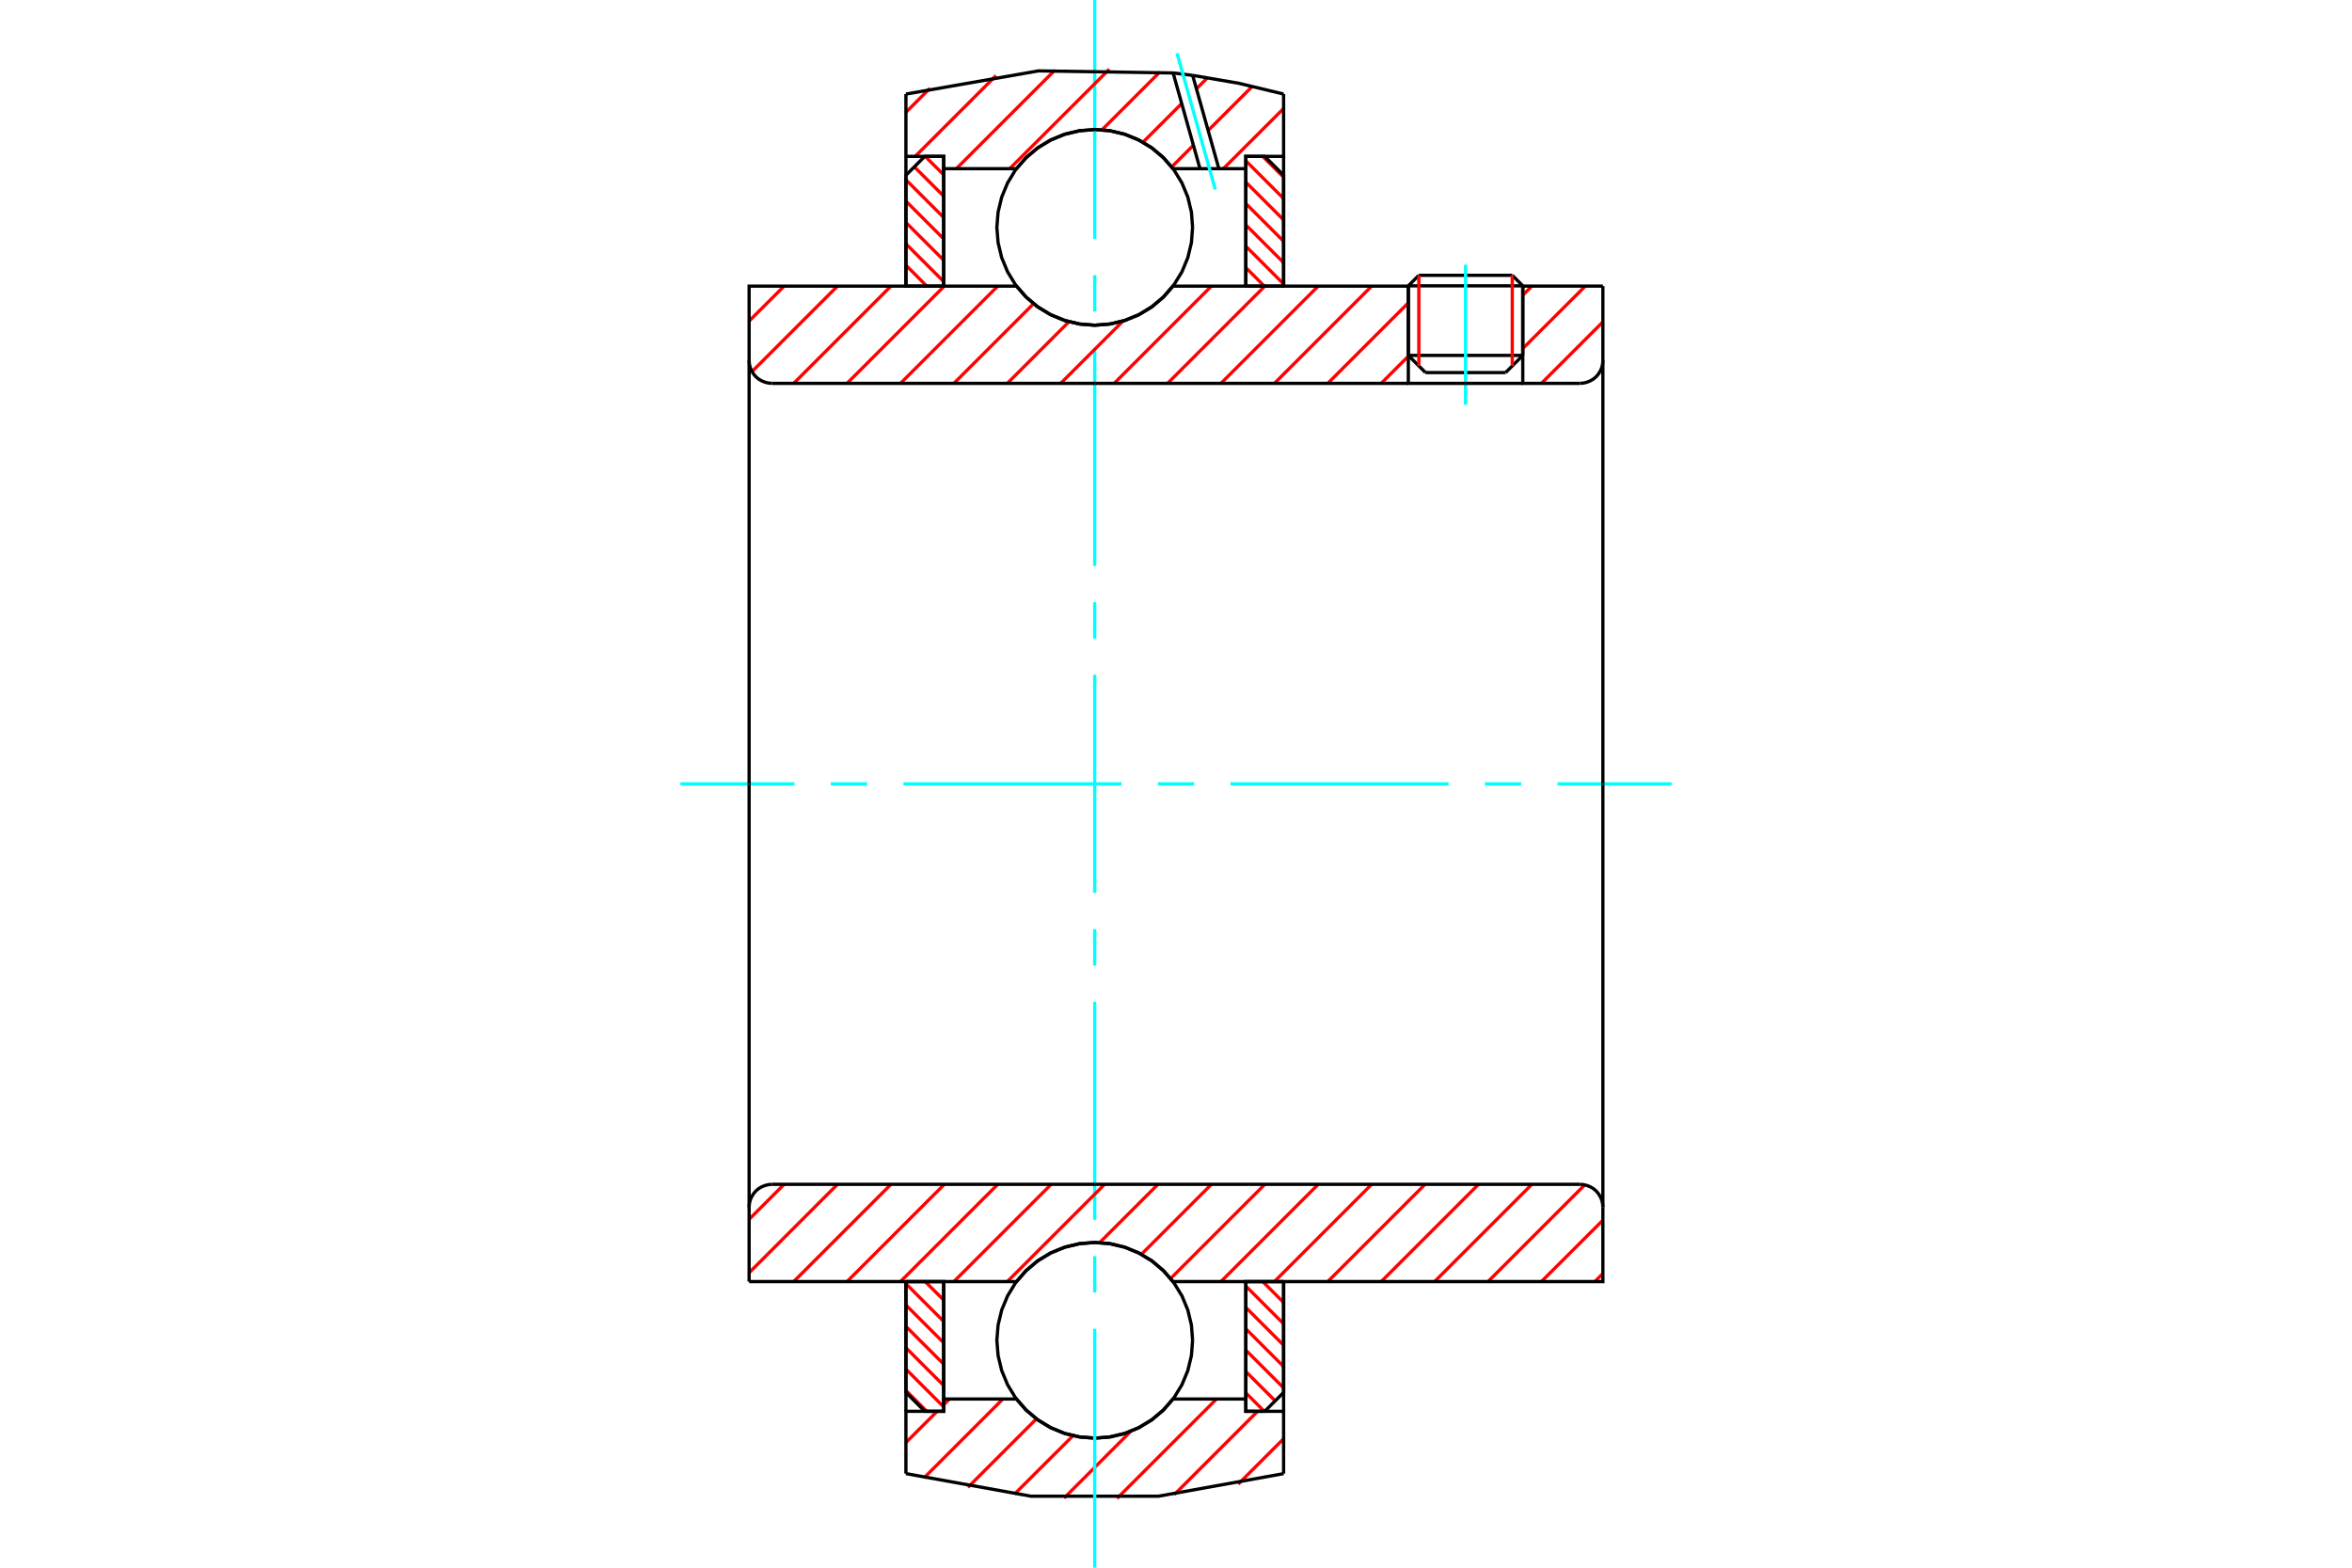 <?xml version="1.0" standalone="no"?>
<!DOCTYPE svg PUBLIC "-//W3C//DTD SVG 1.1//EN"
	"http://www.w3.org/Graphics/SVG/1.1/DTD/svg11.dtd">
<svg xmlns="http://www.w3.org/2000/svg" height="100%" width="100%" viewBox="0 0 36000 24000">
	<rect x="-1800" y="-1200" width="39600" height="26400" style="fill:#FFF"/>
	<g style="fill:none; fill-rule:evenodd" transform="matrix(1 0 0 1 0 0)">
		<g style="fill:none; stroke:#000; stroke-width:50; shape-rendering:geometricPrecision">
			<line x1="23308" y1="4376" x2="21556" y2="4376"/>
			<line x1="21717" y1="4215" x2="23147" y2="4215"/>
			<line x1="21556" y1="5441" x2="23308" y2="5441"/>
			<line x1="23045" y1="5704" x2="21819" y2="5704"/>
			<line x1="21717" y1="4215" x2="21556" y2="4376"/>
			<line x1="23308" y1="4376" x2="23147" y2="4215"/>
			<line x1="23045" y1="5704" x2="23308" y2="5441"/>
			<line x1="21556" y1="5441" x2="21819" y2="5704"/>
			<line x1="21556" y1="4376" x2="21556" y2="5441"/>
			<line x1="23308" y1="5441" x2="23308" y2="4376"/>
		</g>
		<g style="fill:none; stroke:#0FF; stroke-width:50; shape-rendering:geometricPrecision">
			<line x1="22432" y1="6196" x2="22432" y2="4052"/>
		</g>
		<g style="fill:none; stroke:#F00; stroke-width:50; shape-rendering:geometricPrecision">
			<line x1="23147" y1="4215" x2="23147" y2="5602"/>
			<line x1="21717" y1="5602" x2="21717" y2="4215"/>
			<line x1="13866" y1="21287" x2="14185" y2="21606"/>
			<line x1="13866" y1="20960" x2="14444" y2="21538"/>
			<line x1="13866" y1="20633" x2="14444" y2="21211"/>
			<line x1="13866" y1="20306" x2="14444" y2="20884"/>
			<line x1="13866" y1="19979" x2="14444" y2="20557"/>
			<line x1="13866" y1="19652" x2="14444" y2="20230"/>
			<line x1="14161" y1="19620" x2="14444" y2="19903"/>
		</g>
		<g style="fill:none; stroke:#000; stroke-width:50; shape-rendering:geometricPrecision">
			<polyline points="13866,19620 13866,21317 14155,21606 14444,21606 14444,19620 13866,19620"/>
		</g>
		<g style="fill:none; stroke:#0FF; stroke-width:50; shape-rendering:geometricPrecision">
			<line x1="10415" y1="12000" x2="12160" y2="12000"/>
			<line x1="12716" y1="12000" x2="13272" y2="12000"/>
			<line x1="13828" y1="12000" x2="17166" y2="12000"/>
			<line x1="17722" y1="12000" x2="18278" y2="12000"/>
			<line x1="18834" y1="12000" x2="22172" y2="12000"/>
			<line x1="22728" y1="12000" x2="23284" y2="12000"/>
			<line x1="23840" y1="12000" x2="25585" y2="12000"/>
		</g>
		<g style="fill:none; stroke:#F00; stroke-width:50; shape-rendering:geometricPrecision">
			<line x1="13866" y1="4060" x2="14185" y2="4380"/>
			<line x1="13866" y1="3733" x2="14444" y2="4311"/>
			<line x1="13866" y1="3406" x2="14444" y2="3984"/>
			<line x1="13866" y1="3079" x2="14444" y2="3657"/>
			<line x1="13866" y1="2752" x2="14444" y2="3330"/>
			<line x1="13995" y1="2554" x2="14444" y2="3003"/>
			<line x1="14161" y1="2394" x2="14444" y2="2676"/>
		</g>
		<g style="fill:none; stroke:#000; stroke-width:50; shape-rendering:geometricPrecision">
			<polyline points="14444,4380 14444,2394 14155,2394 13866,2683 13866,4380 14444,4380"/>
		</g>
		<g style="fill:none; stroke:#F00; stroke-width:50; shape-rendering:geometricPrecision">
			<line x1="19327" y1="19620" x2="19647" y2="19940"/>
			<line x1="19069" y1="19689" x2="19647" y2="20267"/>
			<line x1="19069" y1="20016" x2="19647" y2="20594"/>
			<line x1="19069" y1="20343" x2="19647" y2="20921"/>
			<line x1="19069" y1="20670" x2="19647" y2="21248"/>
			<line x1="19069" y1="20997" x2="19518" y2="21446"/>
			<line x1="19069" y1="21324" x2="19351" y2="21606"/>
		</g>
		<g style="fill:none; stroke:#000; stroke-width:50; shape-rendering:geometricPrecision">
			<polyline points="19647,19620 19647,21317 19358,21606 19069,21606 19069,19620 19647,19620"/>
		</g>
		<g style="fill:none; stroke:#F00; stroke-width:50; shape-rendering:geometricPrecision">
			<line x1="19327" y1="2394" x2="19647" y2="2713"/>
			<line x1="19069" y1="2462" x2="19647" y2="3040"/>
			<line x1="19069" y1="2789" x2="19647" y2="3367"/>
			<line x1="19069" y1="3116" x2="19647" y2="3694"/>
			<line x1="19069" y1="3443" x2="19647" y2="4021"/>
			<line x1="19069" y1="3770" x2="19647" y2="4348"/>
			<line x1="19069" y1="4097" x2="19351" y2="4380"/>
		</g>
		<g style="fill:none; stroke:#000; stroke-width:50; shape-rendering:geometricPrecision">
			<polyline points="19069,4380 19069,2394 19358,2394 19647,2683 19647,4380 19069,4380"/>
			<polyline points="18254,3481 18236,3247 18181,3018 18091,2801 17968,2600 17815,2422 17637,2269 17436,2146 17219,2056 16991,2002 16756,1983 16522,2002 16293,2056 16076,2146 15876,2269 15697,2422 15544,2600 15422,2801 15332,3018 15277,3247 15258,3481 15277,3715 15332,3944 15422,4161 15544,4361 15697,4540 15876,4693 16076,4815 16293,4905 16522,4960 16756,4979 16991,4960 17219,4905 17436,4815 17637,4693 17815,4540 17968,4361 18091,4161 18181,3944 18236,3715 18254,3481"/>
			<polyline points="18254,20519 18236,20285 18181,20056 18091,19839 17968,19639 17815,19460 17637,19307 17436,19185 17219,19095 16991,19040 16756,19021 16522,19040 16293,19095 16076,19185 15876,19307 15697,19460 15544,19639 15422,19839 15332,20056 15277,20285 15258,20519 15277,20753 15332,20982 15422,21199 15544,21400 15697,21578 15876,21731 16076,21854 16293,21944 16522,21998 16756,22017 16991,21998 17219,21944 17436,21854 17637,21731 17815,21578 17968,21400 18091,21199 18181,20982 18236,20753 18254,20519"/>
		</g>
		<g style="fill:none; stroke:#F00; stroke-width:50; shape-rendering:geometricPrecision">
			<line x1="19647" y1="22026" x2="18952" y2="22721"/>
			<line x1="19249" y1="21606" x2="17975" y2="22880"/>
			<line x1="18620" y1="21418" x2="17098" y2="22939"/>
			<line x1="17310" y1="21910" x2="16287" y2="22934"/>
			<line x1="16424" y1="21979" x2="15528" y2="22874"/>
			<line x1="15864" y1="21721" x2="14815" y2="22770"/>
			<line x1="15350" y1="21418" x2="14141" y2="22627"/>
			<line x1="14532" y1="21418" x2="14444" y2="21506"/>
			<line x1="14344" y1="21606" x2="13866" y2="22084"/>
		</g>
		<g style="fill:none; stroke:#000; stroke-width:50; shape-rendering:geometricPrecision">
			<polyline points="19647,19620 19647,21606 19647,22560"/>
			<polyline points="13866,22560 15782,22906 17730,22906 19647,22560"/>
			<polyline points="13866,22560 13866,21606 14444,21606 14444,21418 14444,19620"/>
			<polyline points="14444,21418 15558,21418 15711,21592 15888,21740 16086,21859 16301,21946 16526,21999 16756,22017 16987,21999 17212,21946 17426,21859 17624,21740 17802,21592 17954,21418 19069,21418 19069,19620"/>
			<polyline points="19069,21418 19069,21606 19647,21606"/>
			<line x1="13866" y1="21606" x2="13866" y2="19620"/>
		</g>
		<g style="fill:none; stroke:#0FF; stroke-width:50; shape-rendering:geometricPrecision">
			<line x1="16756" y1="24000" x2="16756" y2="20343"/>
			<line x1="16756" y1="19787" x2="16756" y2="19231"/>
			<line x1="16756" y1="18674" x2="16756" y2="15337"/>
			<line x1="16756" y1="14781" x2="16756" y2="14225"/>
			<line x1="16756" y1="13669" x2="16756" y2="10331"/>
			<line x1="16756" y1="9775" x2="16756" y2="9219"/>
			<line x1="16756" y1="8663" x2="16756" y2="5326"/>
			<line x1="16756" y1="4769" x2="16756" y2="4213"/>
			<line x1="16756" y1="3657" x2="16756" y2="0"/>
		</g>
		<g style="fill:none; stroke:#F00; stroke-width:50; shape-rendering:geometricPrecision">
			<line x1="19647" y1="1661" x2="18725" y2="2582"/>
			<line x1="19166" y1="1324" x2="18492" y2="1998"/>
			<line x1="18266" y1="2224" x2="17934" y2="2556"/>
			<line x1="18480" y1="1192" x2="18313" y2="1360"/>
			<line x1="18087" y1="1585" x2="17494" y2="2178"/>
			<line x1="17754" y1="1101" x2="16867" y2="1988"/>
			<line x1="16979" y1="1059" x2="15455" y2="2582"/>
			<line x1="16147" y1="1073" x2="14638" y2="2582"/>
			<line x1="15245" y1="1157" x2="14008" y2="2394"/>
			<line x1="14234" y1="1351" x2="13866" y2="1719"/>
		</g>
		<g style="fill:none; stroke:#000; stroke-width:50; shape-rendering:geometricPrecision">
			<polyline points="13866,4380 13866,2394 13866,1440"/>
			<polyline points="17956,1117 15895,1085 13866,1440"/>
			<polyline points="18255,1154 18106,1135 17956,1117"/>
			<polyline points="19647,1440 18956,1274 18255,1154"/>
			<polyline points="19647,1440 19647,2394 19069,2394 19069,2582 19069,4380"/>
			<polyline points="19069,2582 18656,2582 18367,2582 17954,2582 17802,2408 17624,2260 17426,2141 17212,2054 16987,2001 16756,1983 16526,2001 16301,2054 16086,2141 15888,2260 15711,2408 15558,2582 14444,2582 14444,4380"/>
			<polyline points="14444,2582 14444,2394 13866,2394"/>
			<line x1="19647" y1="2394" x2="19647" y2="4380"/>
		</g>
		<g style="fill:none; stroke:#0FF; stroke-width:50; shape-rendering:geometricPrecision">
			<line x1="18601" y1="2901" x2="18016" y2="816"/>
		</g>
		<g style="fill:none; stroke:#000; stroke-width:50; shape-rendering:geometricPrecision">
			<line x1="18367" y1="2582" x2="17956" y2="1117"/>
			<line x1="18656" y1="2582" x2="18255" y2="1154"/>
		</g>
		<g style="fill:none; stroke:#F00; stroke-width:50; shape-rendering:geometricPrecision">
			<line x1="24534" y1="19497" x2="24411" y2="19620"/>
			<line x1="24534" y1="18680" x2="23593" y2="19620"/>
			<line x1="24257" y1="18139" x2="22776" y2="19620"/>
			<line x1="23447" y1="18131" x2="21958" y2="19620"/>
			<line x1="22630" y1="18131" x2="21141" y2="19620"/>
			<line x1="21812" y1="18131" x2="20323" y2="19620"/>
			<line x1="20995" y1="18131" x2="19506" y2="19620"/>
			<line x1="20177" y1="18131" x2="18688" y2="19620"/>
			<line x1="19360" y1="18131" x2="17917" y2="19574"/>
			<line x1="18542" y1="18131" x2="17470" y2="19203"/>
			<line x1="17724" y1="18131" x2="16832" y2="19023"/>
			<line x1="16907" y1="18131" x2="15418" y2="19620"/>
			<line x1="16089" y1="18131" x2="14600" y2="19620"/>
			<line x1="15272" y1="18131" x2="13783" y2="19620"/>
			<line x1="14454" y1="18131" x2="12965" y2="19620"/>
			<line x1="13637" y1="18131" x2="12148" y2="19620"/>
			<line x1="12819" y1="18131" x2="11466" y2="19485"/>
			<line x1="12002" y1="18131" x2="11466" y2="18667"/>
		</g>
		<g style="fill:none; stroke:#000; stroke-width:50; shape-rendering:geometricPrecision">
			<line x1="11466" y1="12000" x2="11466" y2="19620"/>
			<polyline points="11816,18131 11761,18136 11708,18149 11657,18170 11610,18198 11568,18234 11533,18276 11504,18323 11483,18373 11470,18427 11466,18482"/>
			<line x1="11816" y1="18131" x2="24184" y2="18131"/>
			<polyline points="24534,18482 24530,18427 24517,18373 24496,18323 24467,18276 24432,18234 24390,18198 24343,18170 24292,18149 24239,18136 24184,18131"/>
			<polyline points="24534,18482 24534,19620 23956,19620 17954,19620 17802,19447 17624,19299 17426,19179 17212,19092 16987,19039 16756,19021 16526,19039 16301,19092 16086,19179 15888,19299 15711,19447 15558,19620 12044,19620 11466,19620"/>
			<line x1="24534" y1="12000" x2="24534" y2="18482"/>
		</g>
		<g style="fill:none; stroke:#F00; stroke-width:50; shape-rendering:geometricPrecision">
			<line x1="24534" y1="4928" x2="23593" y2="5869"/>
			<line x1="24265" y1="4380" x2="23308" y2="5336"/>
			<line x1="23447" y1="4380" x2="23308" y2="4519"/>
			<line x1="21556" y1="5453" x2="21141" y2="5869"/>
			<line x1="21556" y1="4636" x2="20323" y2="5869"/>
			<line x1="20995" y1="4380" x2="19506" y2="5869"/>
			<line x1="20177" y1="4380" x2="18688" y2="5869"/>
			<line x1="19360" y1="4380" x2="17871" y2="5869"/>
			<line x1="18542" y1="4380" x2="17053" y2="5869"/>
			<line x1="17190" y1="4914" x2="16235" y2="5869"/>
			<line x1="16362" y1="4925" x2="15418" y2="5869"/>
			<line x1="15819" y1="4650" x2="14600" y2="5869"/>
			<line x1="15272" y1="4380" x2="13783" y2="5869"/>
			<line x1="14454" y1="4380" x2="12965" y2="5869"/>
			<line x1="13637" y1="4380" x2="12148" y2="5869"/>
			<line x1="12819" y1="4380" x2="11510" y2="5689"/>
			<line x1="12002" y1="4380" x2="11466" y2="4915"/>
		</g>
		<g style="fill:none; stroke:#000; stroke-width:50; shape-rendering:geometricPrecision">
			<line x1="24534" y1="12000" x2="24534" y2="4380"/>
			<polyline points="24184,5869 24239,5864 24292,5851 24343,5830 24390,5802 24432,5766 24467,5724 24496,5677 24517,5627 24530,5573 24534,5518"/>
			<polyline points="24184,5869 23308,5869 23308,4380"/>
			<polyline points="23308,5869 21556,5869 21556,4380"/>
			<line x1="21556" y1="5869" x2="11816" y2="5869"/>
			<polyline points="11466,5518 11470,5573 11483,5627 11504,5677 11533,5724 11568,5766 11610,5802 11657,5830 11708,5851 11761,5864 11816,5869"/>
			<polyline points="11466,5518 11466,4380 12044,4380 15558,4380 15711,4553 15888,4701 16086,4821 16301,4908 16526,4961 16756,4979 16987,4961 17212,4908 17426,4821 17624,4701 17802,4553 17954,4380 21556,4380"/>
			<line x1="23308" y1="4380" x2="24534" y2="4380"/>
			<line x1="11466" y1="12000" x2="11466" y2="5518"/>
		</g>
	</g>
</svg>
